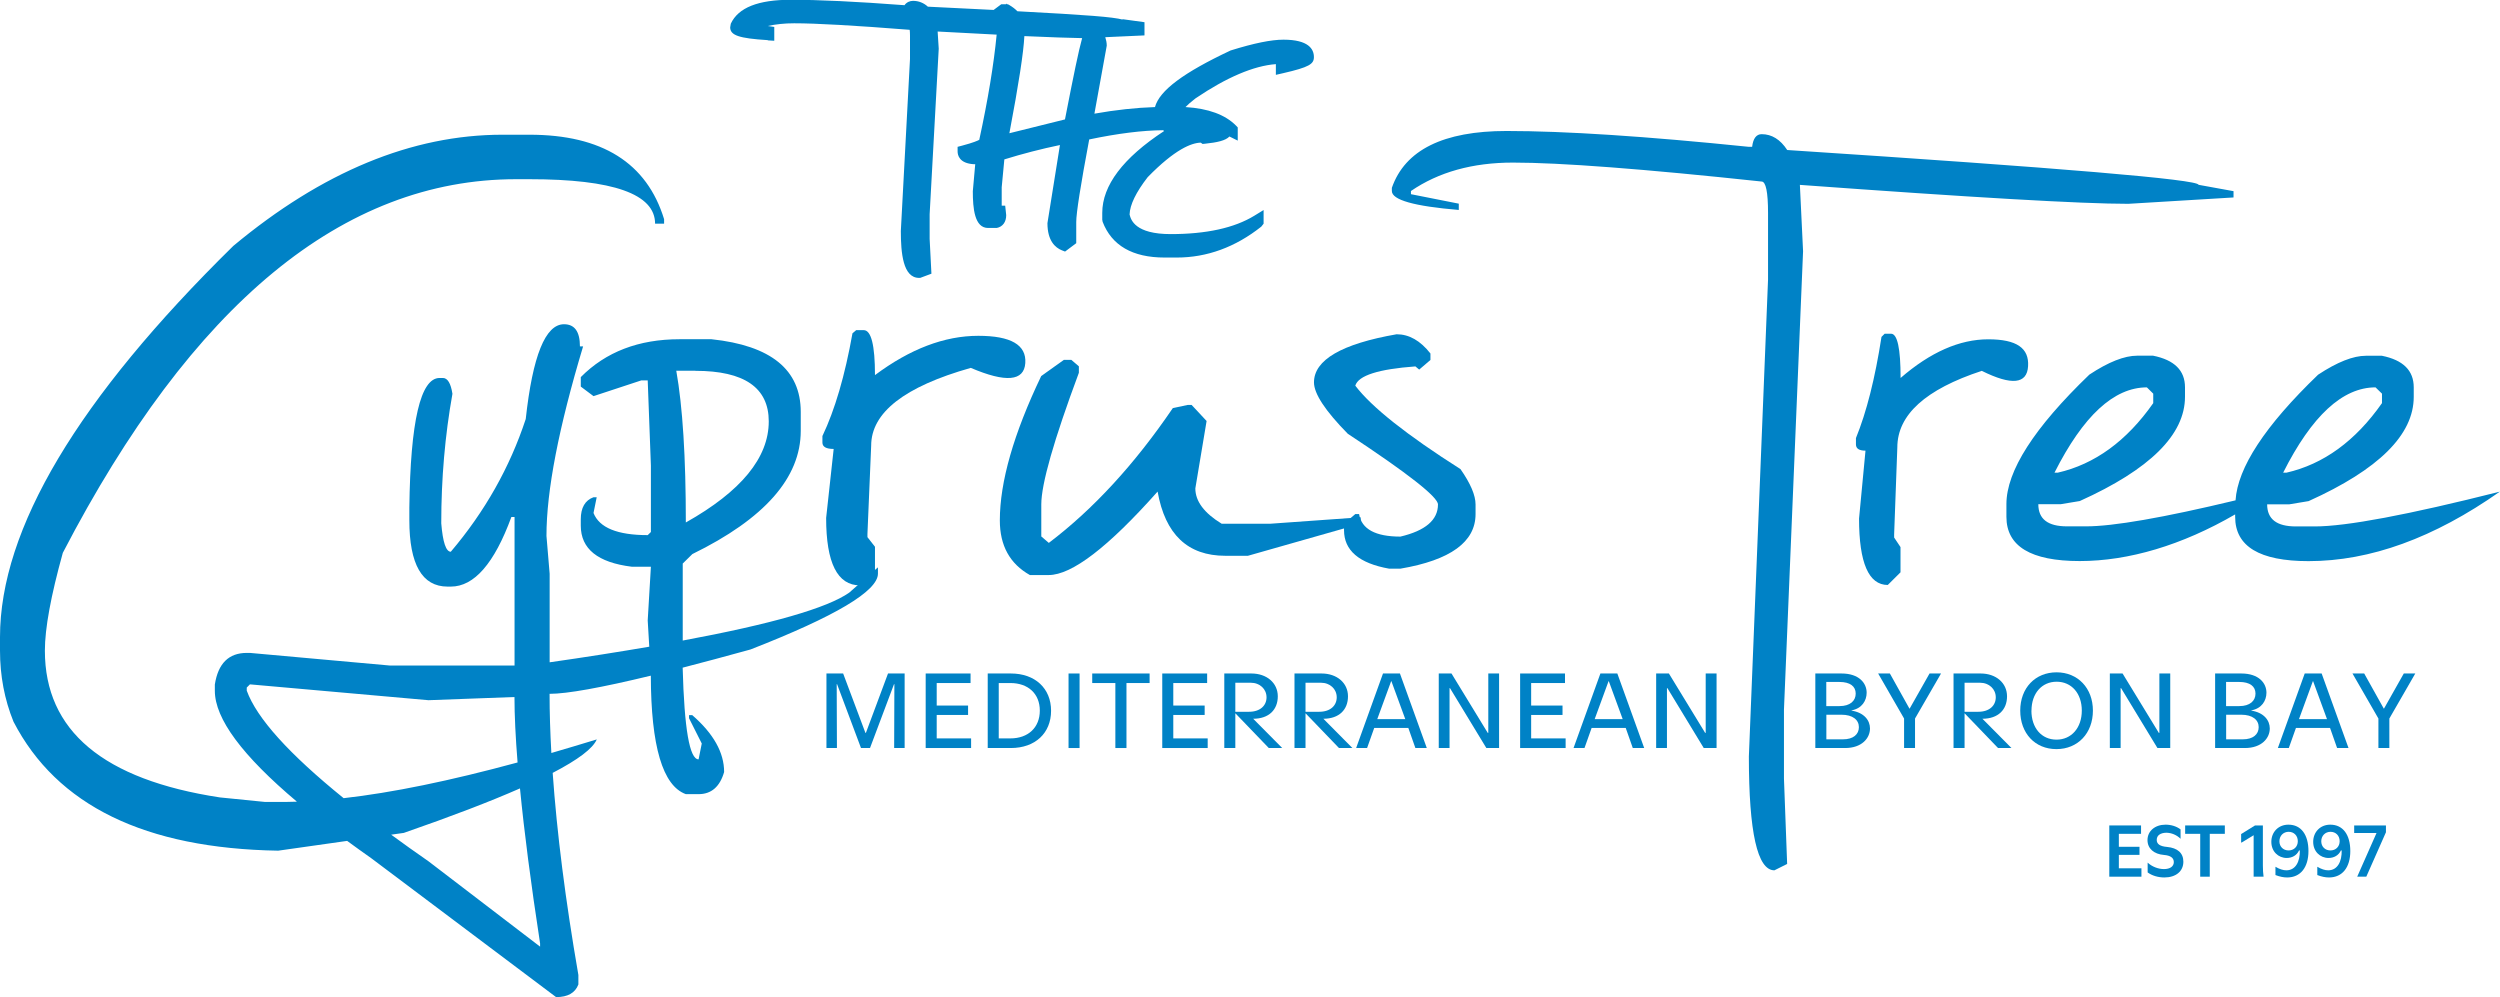 <svg xmlns="http://www.w3.org/2000/svg" id="Layer_2" viewBox="0 0 321.98 128.43"><defs><style>      .cls-1 {        fill: #0082c6;      }    </style></defs><g id="Layer_1-2" data-name="Layer_1"><polygon class="cls-1" points="111.46 94.39 111.52 94.39 114.37 86.74 116.51 86.74 116.51 96.34 115.16 96.34 115.19 88.12 115.14 88.12 112.05 96.34 110.89 96.34 107.81 88.12 107.76 88.12 107.79 96.34 106.44 96.34 106.44 86.74 108.59 86.74 111.46 94.39"></polygon><polygon class="cls-1" points="125 86.74 125 87.97 120.64 87.97 120.64 90.87 124.68 90.87 124.68 92.08 120.64 92.08 120.64 95.1 125.07 95.1 125.07 96.34 119.22 96.34 119.22 86.74 125 86.74"></polygon><rect class="cls-1" x="137.62" y="86.74" width="1.42" height="9.6"></rect><polygon class="cls-1" points="140.67 86.74 148.06 86.74 148.06 87.97 145.08 87.97 145.08 96.34 143.65 96.34 143.65 87.97 140.67 87.97 140.67 86.74"></polygon><polygon class="cls-1" points="155.47 86.74 155.47 87.97 151.11 87.97 151.11 90.87 155.15 90.87 155.15 92.08 151.11 92.08 151.11 95.1 155.54 95.1 155.54 96.34 149.69 96.34 149.69 86.74 155.47 86.74"></polygon><path class="cls-1" d="M179.17,87.73l-1.79,4.89h3.61l-1.79-4.89h-.03ZM180.3,86.74l3.46,9.6h-1.47l-.91-2.59h-4.39l-.92,2.59h-1.41l3.46-9.6h2.17Z"></path><polygon class="cls-1" points="193.07 86.74 193.07 96.34 191.43 96.34 186.75 88.63 186.69 88.63 186.69 96.34 185.3 96.34 185.3 86.74 186.94 86.74 191.61 94.39 191.68 94.39 191.68 86.74 193.07 86.74"></polygon><polygon class="cls-1" points="201.56 86.74 201.56 87.97 197.2 87.97 197.2 90.87 201.24 90.87 201.24 92.08 197.2 92.08 197.2 95.1 201.64 95.1 201.64 96.34 195.78 96.34 195.78 86.74 201.56 86.74"></polygon><path class="cls-1" d="M207.17,87.73l-1.79,4.89h3.61l-1.79-4.89h-.03ZM208.3,86.74l3.46,9.6h-1.47l-.91-2.59h-4.39l-.92,2.59h-1.41l3.46-9.6h2.17Z"></path><polygon class="cls-1" points="221.08 86.74 221.08 96.34 219.43 96.34 214.75 88.63 214.69 88.63 214.69 96.34 213.3 96.34 213.3 86.74 214.94 86.74 219.61 94.39 219.68 94.39 219.68 86.74 221.08 86.74"></polygon><polygon class="cls-1" points="243.4 86.74 245.92 91.26 245.95 91.26 248.51 86.74 249.99 86.74 246.64 92.54 246.64 96.34 245.23 96.34 245.23 92.54 241.89 86.74 243.4 86.74"></polygon><polygon class="cls-1" points="279.51 86.74 279.51 96.34 277.86 96.34 273.18 88.63 273.12 88.63 273.12 96.34 271.73 96.34 271.73 86.74 273.37 86.74 278.04 94.39 278.11 94.39 278.11 86.74 279.51 86.74"></polygon><path class="cls-1" d="M297.88,87.73l-1.79,4.89h3.61l-1.79-4.89h-.03ZM299.01,86.74l3.46,9.6h-1.47l-.91-2.59h-4.39l-.92,2.59h-1.41l3.46-9.6h2.17Z"></path><polygon class="cls-1" points="304.49 86.74 307.01 91.26 307.04 91.26 309.59 86.74 311.07 86.74 307.73 92.54 307.73 96.34 306.32 96.34 306.32 92.54 302.98 86.74 304.49 86.74"></polygon><path class="cls-1" d="M126,43.25c4.19,0,6.21,1.17,6.05,3.51-.16,2.34-2.5,2.55-7.02.62-8.55,2.42-12.83,5.76-12.83,10.02l-.48,11.37v.41l.97,1.24v3.31l-1.93,1.66c-2.91,0-4.36-2.89-4.36-8.68l.97-8.89c-.97,0-1.45-.27-1.45-.83v-.83c1.61-3.38,2.9-7.78,3.87-13.23l.48-.41h.97c.96,0,1.45,1.93,1.45,5.79,4.52-3.37,8.95-5.06,13.31-5.06"></path><path class="cls-1" d="M137.01,46.35h.97l.97.83v.83c-3.23,8.68-4.84,14.33-4.84,16.95v4.13l.97.83c5.73-4.34,11.05-10.13,15.97-17.36l1.93-.41h.49l1.93,2.07-1.45,8.68c0,1.65,1.13,3.17,3.39,4.55h6.29l11.61-.83v.83l-14.52,4.13h-2.91c-4.84,0-7.74-2.75-8.72-8.27-6.37,7.17-11.05,10.75-14.03,10.75h-2.42c-2.58-1.45-3.87-3.79-3.87-7.03,0-4.96,1.77-11.16,5.33-18.6l2.9-2.07Z"></path><path class="cls-1" d="M179.87,43.05c1.61,0,3.06.82,4.36,2.48v.83l-1.45,1.24-.49-.41c-4.76.35-7.34,1.17-7.74,2.48,2.1,2.76,6.61,6.34,13.55,10.75,1.3,1.86,1.94,3.38,1.94,4.55v1.24c0,3.58-3.22,5.93-9.68,7.03h-1.45c-3.87-.69-5.81-2.34-5.81-4.96v-.83l1.45-1.24h.49c.32,1.93,2.1,2.9,5.32,2.9,3.22-.76,4.84-2.14,4.84-4.14,0-.96-3.87-4-11.61-9.1-2.91-2.96-4.36-5.17-4.36-6.62,0-2.89,3.55-4.96,10.65-6.2"></path><g><path class="cls-1" d="M275.75,106.31v1.08h-2.86v1.67h2.66v1.04h-2.66v1.73h2.91v1.08h-4.14v-6.6h4.09Z"></path><path class="cls-1" d="M276.6,111.1c.56.52,1.36.83,2.1.83.8,0,1.27-.35,1.27-.9s-.43-.85-1.27-.92c-1.28-.1-2.12-.82-2.12-1.91,0-1.18.98-1.99,2.33-1.99.72,0,1.41.22,1.93.61v1.21c-.49-.49-1.16-.77-1.83-.78-.75.01-1.24.33-1.24.92,0,.53.4.83,1.34.91,1.34.13,2.09.78,2.09,1.9,0,1.24-.97,2.03-2.45,2.03-.8,0-1.58-.23-2.15-.65v-1.26Z"></path><path class="cls-1" d="M281.43,106.31h5.11v1.08h-1.94v5.52h-1.23v-5.52h-1.94v-1.08Z"></path><path class="cls-1" d="M291.44,106.31v5.17c0,.52.03,1.01.09,1.43h-1.28v-5.34l-1.54.94h-.07v-1.09l1.79-1.11h1.01Z"></path><path class="cls-1" d="M296.2,109.53h-.1c-.29.63-.89.97-1.59.97-1.08,0-1.98-.83-1.98-2.08s.9-2.21,2.2-2.21c1.64,0,2.58,1.3,2.58,3.4s-1.02,3.4-2.74,3.4c-.47,0-.96-.1-1.51-.31v-1.07c.52.31.98.46,1.4.46,1.21,0,1.77-1.14,1.74-2.56ZM294.76,107.13c-.68,0-1.19.51-1.19,1.22s.51,1.18,1.18,1.18,1.19-.47,1.19-1.19-.5-1.21-1.18-1.21Z"></path><path class="cls-1" d="M301.59,109.53h-.1c-.29.63-.89.97-1.59.97-1.08,0-1.98-.83-1.98-2.08s.9-2.21,2.2-2.21c1.64,0,2.58,1.3,2.58,3.4s-1.02,3.4-2.74,3.4c-.47,0-.96-.1-1.51-.31v-1.07c.52.31.98.46,1.4.46,1.21,0,1.77-1.14,1.74-2.56ZM300.15,107.13c-.68,0-1.19.51-1.19,1.22s.51,1.18,1.18,1.18,1.19-.47,1.19-1.19-.5-1.21-1.18-1.21Z"></path><path class="cls-1" d="M307.29,106.31v.88l-2.53,5.72h-1.17l2.49-5.63h-2.88v-.97h4.09Z"></path></g><path class="cls-1" d="M229.76,91.33v8.95l.41,10.99-1.64.82c-2.19,0-3.29-4.89-3.29-14.65l2.47-61.44v-8.55c0-2.72-.28-4.07-.83-4.07-15.25-1.63-25.93-2.44-32.02-2.44-5.21,0-9.58,1.22-13.14,3.66v.41l6.16,1.22v.81c-5.75-.48-8.62-1.29-8.62-2.44v-.41c1.7-4.88,6.64-7.32,14.78-7.32,7.53,0,17.93.68,31.2,2.04h.42c.13-1.09.55-1.63,1.23-1.63,1.3,0,2.4.68,3.29,2.04,35.31,2.31,52.97,3.8,52.97,4.48l4.51.82v.81l-13.55.82c-6.03,0-20.12-.82-42.3-2.44l.41,8.55-2.46,59.01ZM131.92,4.65c3.31.15,5.81.23,7.45.26-.45,1.62-1.08,4.66-2.21,10.47l-7.16,1.78c1.21-6.36,1.83-10.45,1.93-12.51M98.89,5.2l.83.05v-1.78l-.84-.12c1.03-.23,2.16-.35,3.4-.35,2.8,0,7.79.28,14.88.84.02.15.04.38.04.73v3.03l-1.18,22.15c0,2.81.27,6.04,2.35,6.04h.14l1.45-.54-.23-4.48v-3.18l1.17-21.32-.14-2.21c2.82.15,5.34.28,7.6.4-.37,3.85-1.12,8.39-2.24,13.55-.19.1-.74.36-2.22.75l-.57.15v.59c0,.46.2,1.55,2.11,1.65h.09s.07,0,.07,0l-.31,3.48c0,2.2.22,4.73,1.96,4.73h1.12c.77-.15,1.22-.77,1.22-1.65l-.13-1.22h-.45v-2.37l.34-3.59c2.32-.72,4.75-1.35,7.16-1.85l-1.61,10.06c0,2.28,1.01,3.16,1.86,3.5l.41.16,1.44-1.08v-2.73c0-1.16.56-4.73,1.67-10.63,3.66-.77,6.87-1.17,9.53-1.19.04.03.07.07.11.11-5.28,3.46-7.96,7.01-7.96,10.54v.88l.05.27c1.17,3.05,3.85,4.6,7.98,4.6h1.57c3.89,0,7.55-1.34,10.88-3.98l.3-.38v-1.76l-1.19.73c-2.58,1.58-6.2,2.37-10.77,2.37s-5.13-1.81-5.3-2.53c.04-1.25.84-2.88,2.33-4.8,3.52-3.61,5.65-4.42,6.84-4.45l.23.17.31-.03c1.55-.16,2.66-.4,3.15-.93l1.07.53v-1.7l-.22-.23c-1.39-1.41-3.57-2.21-6.51-2.39.27-.28.67-.64,1.29-1.12,4.02-2.72,7.52-4.2,10.35-4.41v1.38s.96-.22.96-.22c3.34-.77,3.94-1.17,3.94-2.07,0-1.02-.68-2.24-3.92-2.24-1.56,0-3.76.44-6.81,1.39-6.04,2.84-9.16,5.15-9.74,7.29-2.42.08-5.06.36-7.8.85l1.59-8.76c0-.39-.08-.74-.19-1.09l5.05-.23v-1.7l-2.83-.39v.05c-1.2-.33-4.49-.59-13.54-1.07-.27-.28-.61-.55-1.04-.8l-.18-.1h-.14v-.09s-.13.09-.13.09h-.59l-.98.73c-2.46-.13-5.26-.27-8.47-.42-.53-.49-1.19-.75-1.91-.75-.39,0-.82.16-1.1.56-6.17-.47-11.08-.7-14.6-.7-4.26,0-6.8,1.01-7.77,3.08l-.08.47c0,1.03,1.13,1.42,4.85,1.65M305.95,49.89l.83.81v1.22c-3.42,4.88-7.53,7.87-12.32,8.96h-.41c3.69-7.33,7.66-10.99,11.9-10.99M276.5,49.89l.82.81v1.22c-3.42,4.88-7.53,7.87-12.31,8.96h-.41c3.7-7.33,7.66-10.99,11.91-10.99M298.15,67.8h-2.46c-2.47,0-3.7-.94-3.7-2.85h2.87l2.47-.41c9.03-4.07,13.54-8.54,13.54-13.43v-1.22c0-2.17-1.36-3.52-4.1-4.07h-2.06c-1.64,0-3.69.81-6.16,2.44-6.85,6.59-10.36,11.98-10.63,16.18-9.33,2.24-15.75,3.35-19.24,3.35h-2.47c-2.46,0-3.69-.94-3.69-2.85h2.87l2.47-.41c9.03-4.07,13.55-8.54,13.55-13.43v-1.22c0-2.17-1.37-3.52-4.11-4.07h-2.05c-1.64,0-3.7.81-6.16,2.44-7.12,6.85-10.68,12.41-10.68,16.68v1.63c0,3.8,3.15,5.7,9.44,5.7s13.16-2.03,20.02-6.01v.32c0,3.8,3.14,5.7,9.45,5.7,7.93,0,16.15-2.98,24.64-8.95-11.84,2.99-19.78,4.48-23.82,4.48M255.25,47.76c-7.26,2.38-10.89,5.67-10.89,9.87l-.41,11.19v.41l.82,1.23v3.25l-1.64,1.63c-2.46,0-3.7-2.85-3.7-8.55l.83-8.75c-.83,0-1.23-.27-1.23-.81v-.81c1.36-3.33,2.46-7.67,3.29-13.03l.41-.41h.82c.82,0,1.23,1.9,1.23,5.7,3.83-3.32,7.6-4.98,11.29-4.98s5.27,1.15,5.13,3.46c-.13,2.31-2.12,2.51-5.95.61M44.26,102.8c-7.03-5.69-11.2-10.31-12.48-13.85v-.4l.41-.41,22.99,2.04,11.08-.41c0,2.37.14,5.2.4,8.43-8.72,2.37-16.19,3.9-22.41,4.6M69.56,121.51v.41l-14.37-10.99c-1.7-1.18-3.3-2.32-4.81-3.43l1.63-.23c6.11-2.12,11.09-4.03,14.96-5.73.54,5.58,1.4,12.21,2.59,19.97M89.57,47.76c6.29,0,9.44,2.17,9.44,6.51,0,4.68-3.56,9.02-10.68,13.02,0-8.41-.41-14.92-1.23-19.54h2.46ZM87.93,82.53v-9.95l1.24-1.22c9.3-4.55,13.96-9.83,13.96-15.87v-2.44c0-5.43-3.83-8.55-11.5-9.36h-4.1c-5.27,0-9.51,1.63-12.73,4.88v1.22l1.64,1.23,6.16-2.03h.82l.41,10.98v8.55l-.41.4c-3.9,0-6.23-.95-6.98-2.85l.41-2.03h-.41c-1.09.4-1.64,1.35-1.64,2.84v.82c0,2.99,2.19,4.75,6.57,5.29h2.46l-.41,6.92.2,3.38c-3.87.66-8.13,1.34-12.83,2.01v-11.4l-.41-4.88c0-5.83,1.58-13.97,4.72-24.41h-.41c0-1.9-.68-2.85-2.05-2.85-2.4,0-4.04,4.07-4.93,12.21-2.05,6.23-5.27,11.93-9.65,17.09-.62,0-1.03-1.22-1.23-3.66,0-5.76.48-11.32,1.44-16.68-.21-1.35-.62-2.04-1.24-2.04h-.41c-2.46,0-3.76,5.57-3.9,16.69v1.63c0,5.69,1.64,8.55,4.93,8.55h.41c3.01,0,5.61-2.99,7.8-8.96h.41v19.13h-16.01l-18.07-1.63h-.41c-2.32,0-3.69,1.36-4.11,4.07v.81c0,3.59,3.53,8.35,10.57,14.28-.42.01-.85.03-1.26.03h-2.89l-5.78-.58c-15.02-2.29-22.53-8.59-22.53-18.9,0-2.86.77-7.06,2.31-12.6C24.75,39.12,44.21,23.08,66.46,23.08h1.73c10.79,0,16.18,1.91,16.18,5.73h1.16v-.58c-2.22-7.25-8-10.88-17.34-10.88h-3.47c-11.65,0-23.21,4.78-34.67,14.32C10.02,51.34,0,68.14,0,82.07v1.72c0,3.25.58,6.3,1.74,9.16,5.58,10.79,16.95,16.33,34.09,16.61l8.88-1.26c.99.73,2.01,1.46,3.09,2.22l23.82,17.9c1.5,0,2.46-.54,2.87-1.63v-1.22c-1.68-9.69-2.77-18.35-3.31-26.03,3.27-1.7,5.17-3.13,5.68-4.31-2.01.62-3.95,1.19-5.85,1.75-.15-2.67-.23-5.22-.23-7.62,2.24,0,6.59-.78,13.04-2.34.02,9.09,1.53,14.18,4.51,15.26h1.64c1.64,0,2.74-.95,3.29-2.85,0-2.51-1.37-4.95-4.11-7.33h-.41v.4l1.64,3.26-.41,2.04c-1.16,0-1.84-3.93-2.05-11.81h0c2.64-.68,5.54-1.46,8.73-2.34,10.95-4.27,16.42-7.53,16.42-9.77v-.81l-3.69,3.25c-2.83,1.99-9.99,4.05-21.46,6.18"></path><path class="cls-1" d="M128.63,95.1h1.5c2.3,0,3.79-1.41,3.79-3.58s-1.5-3.55-3.79-3.55h-1.5v7.12ZM130.19,86.74c3.12,0,5.18,1.92,5.18,4.8s-2.05,4.8-5.18,4.8h-2.98v-9.6h2.98Z"></path><path class="cls-1" d="M161.08,87.93h-1.98v3.74h1.77c1.43,0,2.25-.8,2.25-1.86s-.85-1.88-2.04-1.88M161.17,86.74c1.98,0,3.4,1.22,3.4,2.94s-1.14,2.89-3.17,2.89l3.74,3.77h-1.73l-4.31-4.48v4.48h-1.42v-9.6h3.49Z"></path><path class="cls-1" d="M170.12,87.93h-1.98v3.74h1.77c1.43,0,2.25-.8,2.25-1.86s-.85-1.88-2.04-1.88M170.21,86.74c1.98,0,3.4,1.22,3.4,2.94s-1.14,2.89-3.17,2.89l3.74,3.77h-1.73l-4.31-4.48v4.48h-1.42v-9.6h3.49Z"></path><path class="cls-1" d="M227.44,94.75c.46,0,.84.38.84.83s-.37.83-.84.83-.83-.36-.83-.83.37-.83.83-.83"></path><path class="cls-1" d="M235.22,95.22h2.14c1.33,0,2.05-.64,2.05-1.57s-.79-1.6-2.24-1.6h-1.95v3.17ZM235.22,90.94h1.7c1.36,0,2.08-.68,2.08-1.61s-.71-1.5-2.1-1.5h-1.69v3.11ZM237.17,86.74c2.27,0,3.24,1.25,3.24,2.47,0,1.02-.6,2.04-1.95,2.28v.03c1.64.26,2.38,1.27,2.38,2.3,0,1.24-1.04,2.52-3.21,2.52h-3.83v-9.6h3.38Z"></path><path class="cls-1" d="M255,87.93h-1.98v3.74h1.77c1.43,0,2.25-.8,2.25-1.86s-.85-1.88-2.04-1.88M255.09,86.74c1.98,0,3.4,1.22,3.4,2.94s-1.14,2.89-3.17,2.89l3.74,3.77h-1.73l-4.31-4.48v4.48h-1.42v-9.6h3.49Z"></path><path class="cls-1" d="M261.63,91.52c0,2.23,1.3,3.74,3.23,3.74s3.26-1.53,3.26-3.74-1.32-3.72-3.24-3.72-3.24,1.51-3.24,3.72M269.55,91.52c0,2.91-1.94,4.96-4.7,4.96s-4.66-2.04-4.66-4.96,1.94-4.93,4.68-4.93,4.68,2.04,4.68,4.93"></path><path class="cls-1" d="M286.71,95.22h2.14c1.33,0,2.05-.64,2.05-1.57s-.79-1.6-2.24-1.6h-1.95v3.17ZM286.71,90.94h1.7c1.36,0,2.08-.68,2.08-1.61s-.71-1.5-2.1-1.5h-1.69v3.11ZM288.66,86.74c2.27,0,3.24,1.25,3.24,2.47,0,1.02-.6,2.04-1.95,2.28v.03c1.64.26,2.38,1.27,2.38,2.3,0,1.24-1.04,2.52-3.21,2.52h-3.83v-9.6h3.38Z"></path></g></svg>